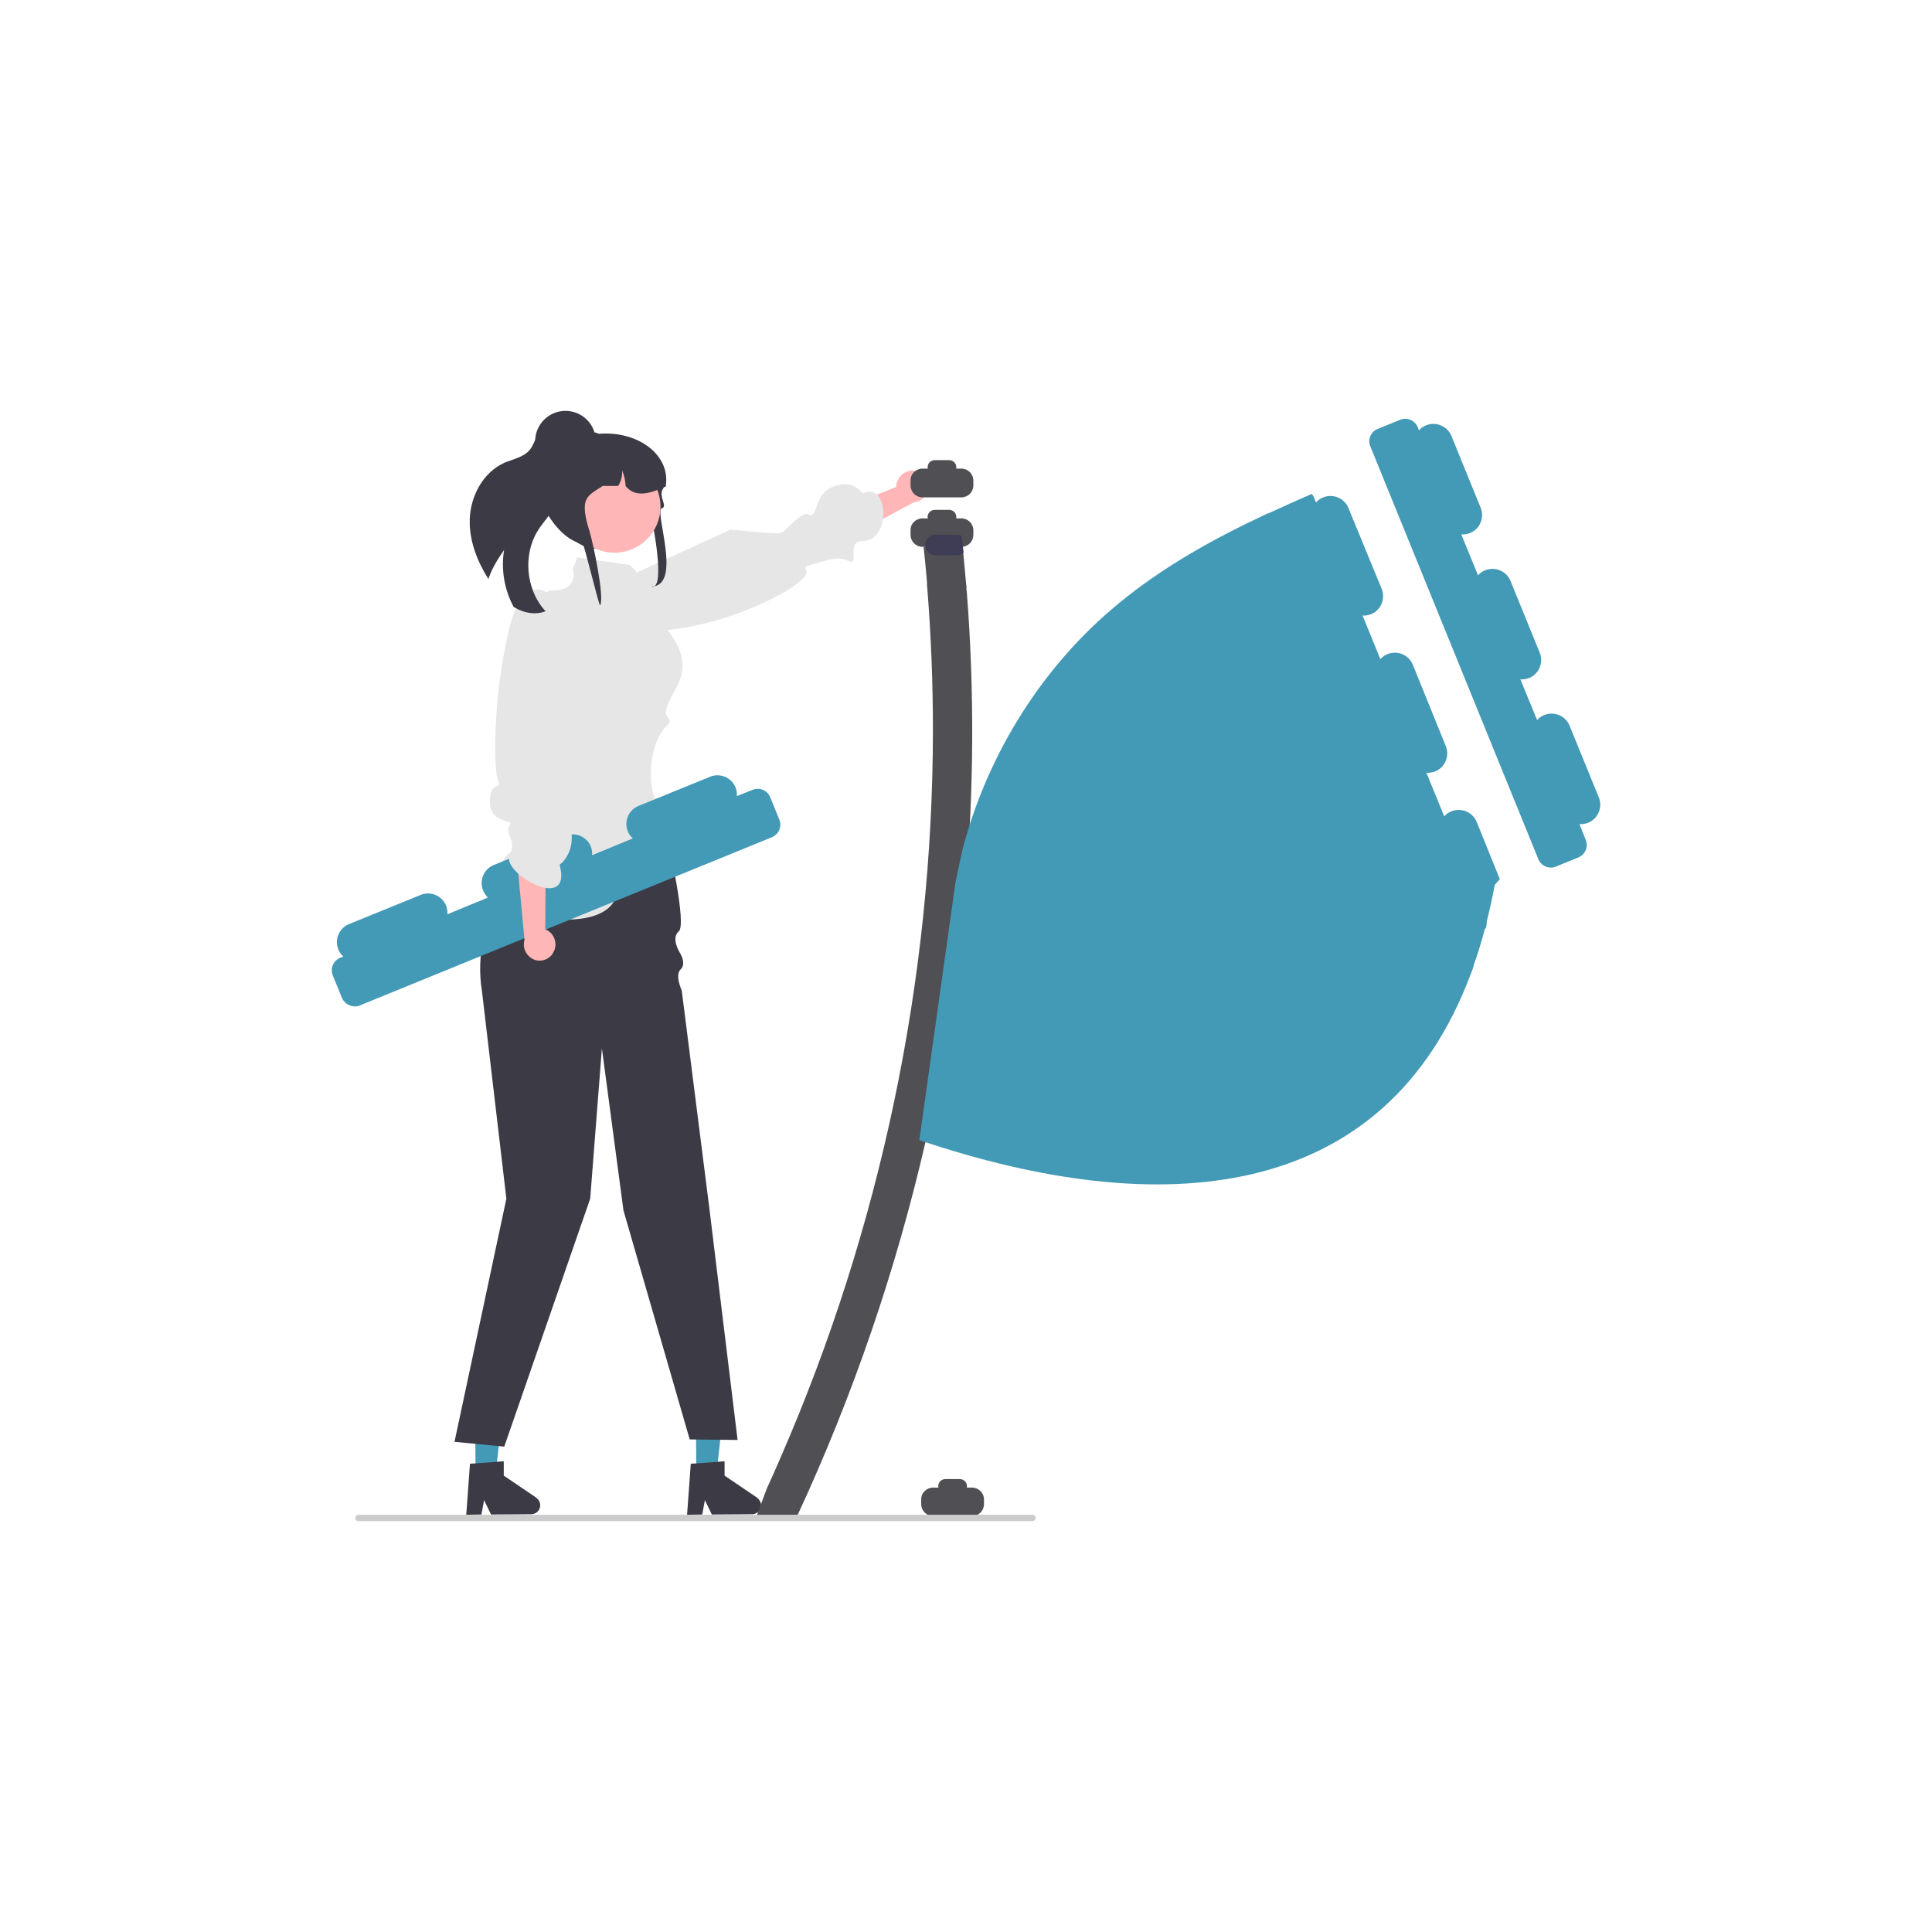 <?xml version="1.0" encoding="UTF-8"?><svg id="Ebene_2" xmlns="http://www.w3.org/2000/svg" viewBox="0 0 857 857"><defs><style>.cls-1{fill:#ffb6b6;}.cls-2{fill:#fff;}.cls-3{fill:#3f3d56;}.cls-4{fill:#504f53;}.cls-5{fill:#439ab6;}.cls-6{fill:#e6e6e6;}.cls-7{fill:#3c3a45;}.cls-8{fill:#ccc;}</style></defs><g id="Ebene_1-2"><rect class="cls-2" width="857" height="857"/><g><path class="cls-4" d="M413.94,659.87c-2.95,0-5.43,2.36-5.31,5.31v2.01c0,2.95,2.36,5.31,5.31,5.31h17.23c2.95,0,5.31-2.36,5.31-5.31v-2.01c0-2.95-2.36-5.31-5.31-5.31h-2.36c.12-.12,.12-.35,.12-.59,0-1.77-1.42-3.19-3.19-3.19h-6.37c-1.77,0-3.19,1.42-3.19,3.19,0,.12,.12,.35,.12,.59h-2.36Z"/><g><g><polygon class="cls-5" points="308.55 618.21 321.77 618.09 317.87 653.38 308.9 653.5 308.55 618.21"/><path class="cls-7" d="M337.58,667.66c0-1.3-.71-2.48-1.89-3.42l-14.28-9.68v-6.37s-3.07,.24-3.07,.24l-9.56,.71-2.36,.12-1.65,22.66,6.73-.12,1.18-6.37,3.07,6.37,17.82-.12c2.24,0,4.01-1.77,4.01-4.01h0Z"/></g><g><polygon class="cls-5" points="210.72 618.21 223.82 618.09 219.92 653.38 210.95 653.5 210.72 618.21"/><path class="cls-7" d="M239.63,667.66c0-1.3-.71-2.48-1.89-3.42l-14.28-9.68v-6.37s-3.07,.24-3.07,.24l-9.56,.71-2.36,.12-1.65,22.66,6.73-.12,1.18-6.37,3.07,6.37,17.82-.12c2.24,0,4.01-1.77,4.01-4.01h0Z"/></g><path class="cls-7" d="M296.63,374.74s8.03,35.17,4.48,38.36c-3.66,3.07,.47,9.56,.47,9.56,0,0,3.07,4.72,.35,7.32-2.71,2.6,.47,9.32,.47,9.32l12.27,96.77,12.51,102.67-21.24-.24-29.39-101.61-9.56-71.87-5.19,66.68-38.12,109.99-22.07-2.12,23.01-107.87-10.86-92.29c-5.19-31.27,17.58-64.67,17.58-64.67h65.26Z"/></g><g><path class="cls-1" d="M405.8,208.81q.12,0,.24,.12c3.78,.59,6.37,4.13,5.78,7.91-.59,3.19-3.19,5.66-6.49,6.02l-56.77,30.21-7.91-14.28,56.88-22.78c0-.47,.12-.83,.12-1.18,.71-3.89,4.25-6.49,8.14-6.02h0Z"/><path class="cls-6" d="M264.29,262.27l59.83-27.38s20.65,2.24,22.42,1.53c1.89-.71,9.21-10.15,12.39-8.14s2.71-7.79,8.38-11.21c10.03-6.14,15.34,1.77,15.34,1.77,11.8-5.55,12.75,21.24,0,21.12-7.55,0-1.18,11.09-6.02,8.97-1.89-.71-3.78-2.24-11.33,0-9.32,2.71-8.38,1.77-7.55,4.6,1.65,5.78-41.07,28.44-75.53,26.32-28.91-1.89-17.94-17.58-17.94-17.58h0Z"/></g><path class="cls-6" d="M296.98,358.93c-9.68,2.48-11.8-26.08-1.42-36.82,5.43-5.78-5.66,.12,3.89-16.05,9.56-16.17-4.72-25.85-4.72-29.5s-12.98-23.6-12.98-23.6l-2.36-2.36-23.37-3.3-1.89,4.96s2.71,9.56-8.38,9.56c-11.09,0-12.51,21.48-12.51,21.48,0,0,8.38,63.96,8.38,70.57,0,6.61-3.78,7.32-8.14,11.8s1.53,2.24,5.19,5.9-7.79,2.48-12.39,6.49-10.62,14.87-10.62,20.06,47.32,18.41,56.88,1.42c9.56-16.99,18.53-16.99,20.77-16.99s3.66-6.61,3.66-10.27-.12-3.89,4.37-6.02-4.37-7.32-4.37-7.32h0Z"/><path class="cls-8" d="M459.37,673.32c0-.83-.71-1.42-1.42-1.42H159.02c-.83,0-1.42,.59-1.42,1.42s.59,1.42,1.42,1.42H457.96c.83,0,1.42-.59,1.42-1.42h0Z"/><path class="cls-5" d="M561.58,228.17c.12,.35,.24,.83,.35,1.18l81.43,199.68c1.3,2.95,4.72,4.37,7.67,3.19l1.42-.59c.35-1.06,.83-2.24,1.18-3.3,1.89-5.19,3.54-10.62,5.07-16.4,.71,.35,.83-3.3,.83-3.3,1.3-5.19,2.48-10.5,3.54-16.17,.71-.83,1.53-1.65,2.24-2.48l-10.27-25.37c-1.77-4.37-6.84-6.49-11.21-4.72-1.3,.47-2.36,1.3-3.19,2.24l-7.91-19.35h0c1.3,.12,2.6-.12,3.89-.59,4.37-1.77,6.49-6.84,4.72-11.21l-14.63-36.11c-1.77-4.37-6.84-6.49-11.21-4.72-1.3,.47-2.36,1.3-3.19,2.24h0l-7.91-19.35h0c1.18,.12,2.48-.12,3.78-.59,4.37-1.77,6.49-6.84,4.72-11.21l-14.75-35.88c-1.77-4.37-6.84-6.49-11.21-4.72-1.3,.47-2.36,1.3-3.19,2.24h0l-.83-2.01c-.24-.71-.59-1.3-1.06-1.77-6.49,2.83-13.1,5.78-19.47,8.73-.24,.12-.47,.24-.83,.35Z"/><path class="cls-4" d="M335.81,671.91h18.06c24.55-52.99,43.55-108.46,56.65-165.34h.12s16.29-105.98,16.29-105.98l4.72-23.01c-.12,.47-.24,.94-.35,1.42-.24,.94-.47,2.01-.71,2.95-.71,3.07-1.42,6.14-2.01,9.21-.12,.47-.12,1.06-.24,1.53,3.66-42.84,3.89-86.15,.59-129.11-.12-.83-.12-1.65-.24-2.48-.12-.94-.12-1.89-.24-2.83l-17.23,.59c0,.71,.12,1.53,.12,2.24,1.65,20.77,2.48,41.66,2.48,62.43,0,110.93-23.25,221.28-67.62,323.13-2.01,4.6-4.01,9.21-6.14,13.81l-4.25,11.45Z"/><path class="cls-5" d="M407.8,505.74l16.05-114.48,2.95-13.81c.12-.47,.24-.94,.35-1.42,11.21-42.01,35.4-80.72,69.04-108.34,19.59-16.17,42.01-28.68,65.5-39.65l.71-.35,91.34,200.63c-.35,1.18-.71,2.24-1.18,3.3-38.24,102.79-138.2,110.11-244.76,74.11h0Z"/><path class="cls-5" d="M607.84,197.96l74.59,183.28c1.3,2.95,4.72,4.37,7.67,3.19l10.15-4.13c2.95-1.3,4.37-4.72,3.19-7.67l-2.83-7.08c1.3,.12,2.6-.12,3.89-.59,4.37-1.77,6.49-6.84,4.72-11.21l-12.98-31.86c-1.77-4.37-6.84-6.49-11.21-4.72h0c-1.3,.47-2.36,1.3-3.19,2.24l-7.44-18.06c1.3,.12,2.6-.12,3.89-.59,4.37-1.77,6.49-6.84,4.72-11.21l-12.98-31.86c-1.77-4.37-6.84-6.49-11.21-4.72-1.3,.47-2.36,1.3-3.19,2.24l-7.44-18.17c1.3,.12,2.6-.12,3.89-.59,4.37-1.77,6.49-6.84,4.72-11.21l-12.98-31.86c-1.77-4.37-6.84-6.49-11.21-4.72h0c-1.3,.47-2.36,1.3-3.19,2.24l-.59-1.53c-1.3-2.95-4.72-4.37-7.67-3.19l-10.15,4.13c-2.95,1.18-4.37,4.6-3.19,7.67Z"/><path class="cls-5" d="M151.71,442.72c1.3,2.95,4.72,4.37,7.55,3.42l183.28-74.82c2.95-1.3,4.37-4.72,3.19-7.67l-4.13-10.15c-1.3-2.95-4.72-4.37-7.67-3.19l-7.08,2.83c.12-1.3-.12-2.6-.59-3.89-1.77-4.37-6.84-6.49-11.21-4.72l-31.86,12.98c-4.37,1.77-6.49,6.84-4.72,11.21h0c.47,1.3,1.3,2.36,2.24,3.19l-18.06,7.44c.12-1.3-.12-2.6-.59-3.89-1.77-4.37-6.84-6.49-11.21-4.72l-31.86,12.98c-4.37,1.77-6.49,6.84-4.72,11.21,.47,1.3,1.3,2.36,2.24,3.19l-18.06,7.44c.12-1.3-.12-2.6-.59-3.89-1.77-4.37-6.84-6.49-11.21-4.72l-31.86,12.98c-4.37,1.77-6.49,6.84-4.72,11.21h0c.47,1.3,1.3,2.36,2.24,3.19l-1.53,.59c-2.95,1.3-4.37,4.72-3.19,7.67l4.13,10.15h0Z"/><path class="cls-4" d="M409.22,207.87c-2.95,0-5.43,2.36-5.31,5.43v2.01c0,2.95,2.36,5.31,5.31,5.31h17.23c2.95,0,5.31-2.36,5.31-5.31v-2.12c0-2.95-2.36-5.31-5.31-5.31h-2.36c.12-.12,.12-.35,.12-.59,0-1.77-1.42-3.19-3.19-3.19h-6.37c-1.77,0-3.19,1.42-3.19,3.19,0,.12,.12,.35,.12,.59h-2.36Z"/><path class="cls-4" d="M409.22,229.94c-2.95,0-5.43,2.36-5.31,5.31v2.01c0,2.95,2.36,5.31,5.31,5.31h17.23c2.95,0,5.31-2.36,5.31-5.31v-2.01c0-2.95-2.36-5.31-5.31-5.31h-2.36c.12-.12,.12-.35,.12-.59,0-1.77-1.42-3.19-3.19-3.19h-6.37c-1.77,0-3.19,1.42-3.19,3.19,0,.12,.12,.35,.12,.59h-2.36Z"/><path class="cls-4" d="M427.04,242.57c.12,.83,.12,1.65,.24,2.48,.35,4.25,.83,8.62,1.18,12.98,.12,.94,.12,1.89,.24,2.83h-17.35c0-.71-.12-1.53-.12-2.24-.47-5.31-.94-10.74-1.53-16.05h17.35Z"/><path class="cls-3" d="M410.4,241.74c0-2.6,2.12-4.6,4.72-4.6h9.21c.83,0,1.53,.24,2.24,.59h0c.24,1.65,.47,3.3,.59,4.96,.12,.83,.12,1.65,.24,2.48-.83,.71-1.89,1.18-3.07,1.18h-9.21c-1.3,0-2.48-.47-3.3-1.3-.71-.71-1.06-1.42-1.3-2.36l-.12-.94h0Z"/><g><path class="cls-1" d="M245.41,422.54c-.12,0-.12,.12-.12,.24-1.89,3.19-6.14,4.37-9.44,2.36-2.83-1.77-4.13-5.07-3.19-8.26l-7.79-82.85,17.47,4.48-.47,73.76c.35,.12,.71,.24,1.06,.47,3.3,2.01,4.48,6.37,2.48,9.8h0Z"/><path class="cls-6" d="M247.42,266.88l3.66,69.75c-4.6,42.37-11.09-3.07-10.39,3.78,.24,2.12,7.55,12.86,4.72,15.46s5.55,2.83,7.43,9.8c3.3,12.39-4.6,17.94-4.6,17.94,5.9,21.83-25.73,3.66-22.19-4.01s-2.95-9.8,.35-14.04c1.18-1.65-8.85-.71-9.09-9.32-.24-10.5,5.66-5.55,3.66-9.8s-2.6-35.64,4.72-66.8c7.32-31.16,21.71-12.75,21.71-12.75h0Z"/></g><g><path class="cls-7" d="M208.36,230.65c.24-10.39,5.78-21.01,15.34-25.37,4.01-1.65,8.62-2.48,11.33-5.78,1.42-1.77,2.12-4.01,3.19-6.02,1.06-2.12,2.71-4.01,4.96-4.37,1.3-.24,2.83,.59,3.54,1.65-3.66,4.01-3.42,10.5-2.24,16.05,1.3,5.9,3.3,12.16,1.18,17.82-1.3,3.54-4.13,6.37-6.25,9.44-7.67,10.98-6.49,27.26,2.6,37.06-4.48,1.77-9.56,.83-13.69-1.65-.12,0-.35-.12-.47-.24-4.13-7.67-5.66-16.64-4.25-25.26-2.83,4.01-5.43,8.26-6.96,12.86-4.96-7.91-8.5-16.88-8.26-26.2h0Z"/><path class="cls-7" d="M288.02,225.34c1.42,5.19,7.67,37.06,.83,34.81,14.16,0,1.18-33.63,4.72-34.7,2.71-.71-1.3-4.84,.24-8.14,.24-.35,.47-.83,.71-1.3,.24-.47,.59-.94,.94-1.53h0c1.3-12.86-12.39-23.37-29.74-22.07h0c-1.77,.12-3.54,.47-5.43,.83h-8.5c-.94,0-1.77,0-2.71,.12-3.42,.47-5.66,25.61-5.66,26.55,0,.24,5.07,20.65,18.41,23.13,.59,.12,1.18,.12,1.77,.24,.24,0,.47,.12,.71,.12,5.66-2.36,16.99-7.2,25.14-8.14,1.77-.24-2.01-11.8-1.42-9.91h0Z"/><circle class="cls-1" cx="272.56" cy="224.75" r="20.42"/><path class="cls-7" d="M295.45,215.66c0-.35,0-.71-.35-1.3-.59-10.27-9.09-18.53-19.59-19h-.83s-7.55,0-7.55,0c0-.83-.24-1.53-.71-2.12-.35-.35-.71-.71-1.06-.94h0c-.47-.24-1.06-.47-1.77-.47h-.35c-1.53,.12-3.19,.35-4.72,.71-.71,.24-1.53,.35-2.24,.59h-.12c-2.48,.71-4.84,1.65-7.08,2.71-3.78,2.36-6.84,5.66-8.85,9.68-1.53,3.07-2.36,6.49-2.36,10.15-1.06,1.18,7.32,23.13,20.65,25.61,.59,.12,7.08,27.14,7.67,27.26,2.12-3.66-3.3-28.32-4.6-32.57-4.84-15.34-1.18-15.81,5.78-20.42h6.84c1.3-2.01,1.89-4.48,1.77-6.84,.94,2.24,1.42,4.48,1.53,6.84,3.42,4.48,8.97,4.13,15.81,1.06,.35-.12,.71-.35,1.06-.47s.71-.24,1.06-.47h0Z"/><circle class="cls-7" cx="250.84" cy="195.71" r="13.45"/></g></g></g></svg>